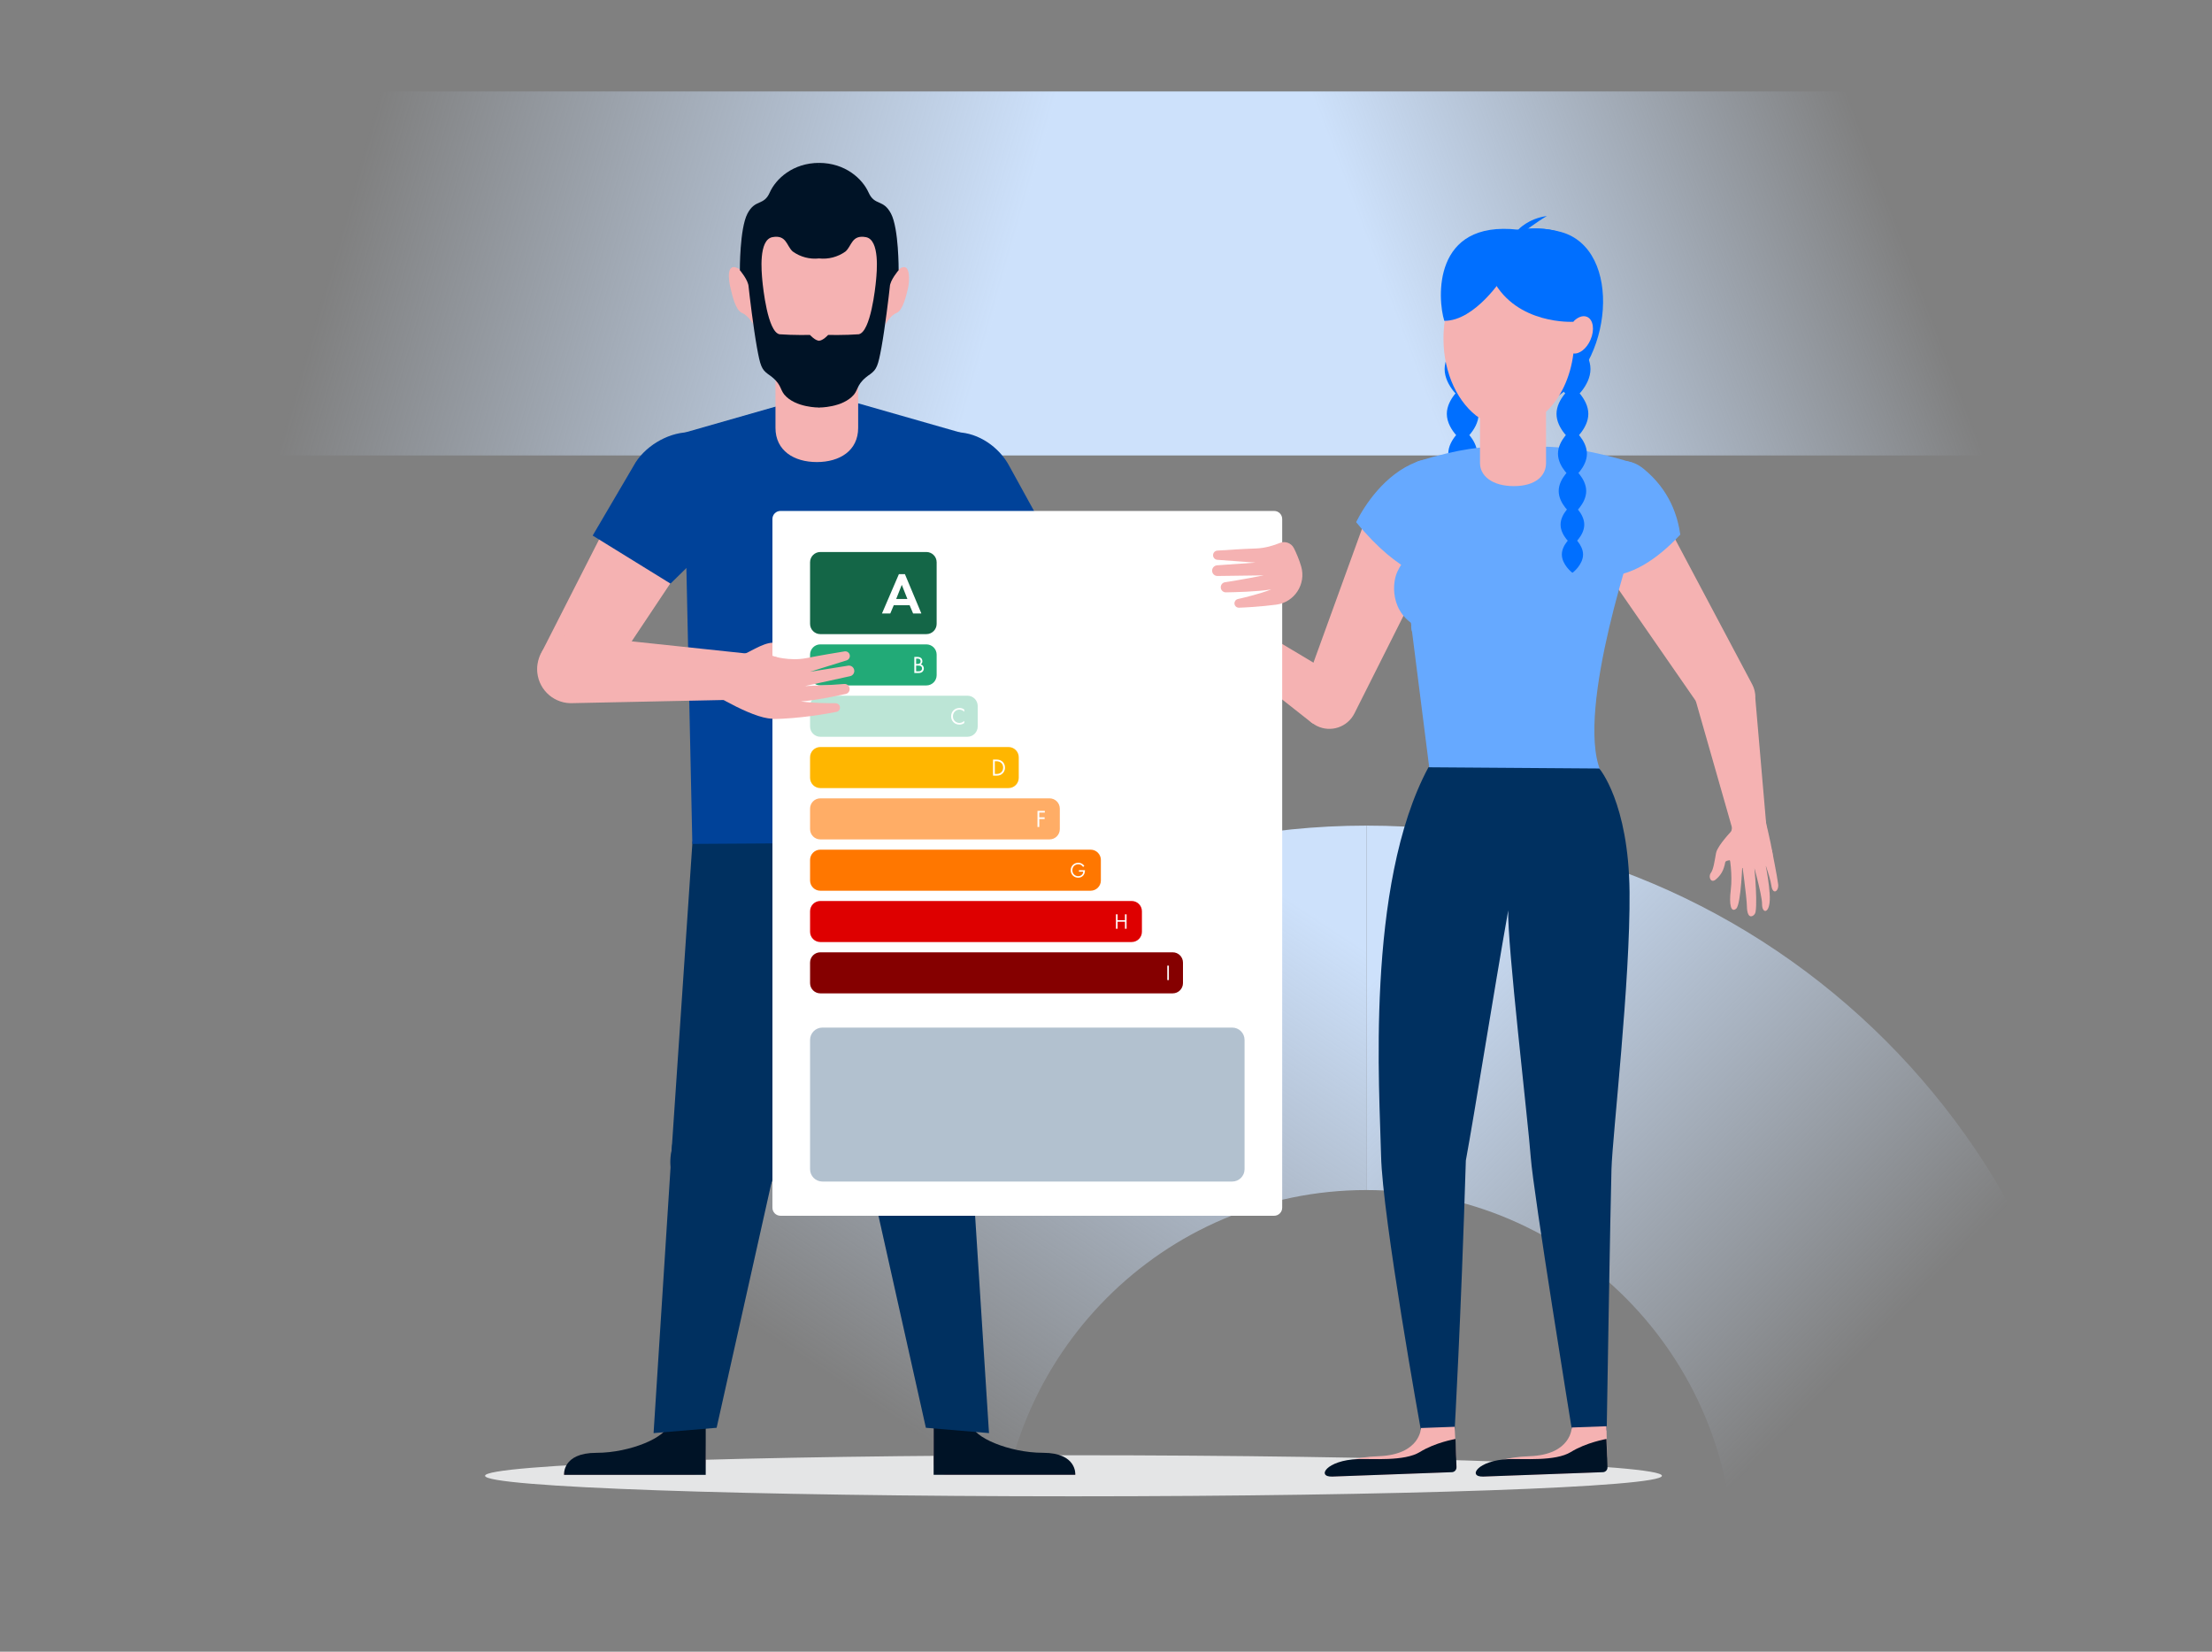 <?xml version="1.0" encoding="UTF-8"?>
<svg xmlns="http://www.w3.org/2000/svg" width="750" height="560" viewBox="0 0 750 560" fill="none">
  <rect x="0" y="0" width="750" height="560" fill="#808080" stroke="none"/>
  <g clip-path="url(#clip0_1274_2689)">
    <path d="M587.85 528.88H712.29C712.29 391.38 600.83 279.92 463.33 279.92V403.48C532.11 403.53 587.85 459.65 587.85 528.88Z" fill="url(#paint0_linear_1274_2689)"></path>
    <path d="M463.32 279.92C325.82 279.92 214.36 391.38 214.36 528.88H338.63C338.63 459.63 394.42 403.48 463.24 403.48C463.27 403.48 463.3 403.48 463.33 403.48V279.92H463.32Z" fill="url(#paint1_linear_1274_2689)"></path>
    <path d="M750 31H375V154.42H750V31Z" fill="url(#paint2_linear_1274_2689)"></path>
    <path d="M375 31H0V154.42H375V31Z" fill="url(#paint3_linear_1274_2689)"></path>
    <path d="M363.98 507.315C474.172 507.315 563.5 504.198 563.5 500.355C563.5 496.511 474.172 493.395 363.98 493.395C253.788 493.395 164.46 496.511 164.46 500.355C164.46 504.198 253.788 507.315 363.98 507.315Z" fill="#E4E5E6"></path>
    <path fill-rule="evenodd" clip-rule="evenodd" d="M368.933 235.688C373.735 232.324 375.325 225.933 372.657 220.713L352.739 181.586L328.994 197.408L352.461 232.591C356.057 237.985 363.342 239.435 368.724 235.839C368.794 235.793 368.863 235.746 368.933 235.7V235.688Z" fill="#F5B2B2"></path>
    <path fill-rule="evenodd" clip-rule="evenodd" d="M187.602 235.688C182.8 232.324 181.21 225.933 183.878 220.713L203.796 181.586L227.541 197.408L204.074 232.591C200.478 237.985 193.193 239.435 187.811 235.839C187.741 235.793 187.672 235.746 187.602 235.7V235.688Z" fill="#F5B2B2"></path>
    <path fill-rule="evenodd" clip-rule="evenodd" d="M238.99 483.406L239.233 495.528C239.28 497.999 237.296 500.029 234.825 500.029H191.244C191.244 500.029 190.745 496.363 196.661 496.363C202.577 496.363 197.578 494.31 209.653 493.289C221.729 492.269 226.241 483.418 226.241 483.418H239.001L238.99 483.406Z" fill="#F5B2B2"></path>
    <path fill-rule="evenodd" clip-rule="evenodd" d="M316.559 484.287L316.524 495.597C316.524 498.045 318.496 500.017 320.932 500.017H364.583C364.583 500.017 365.082 496.351 359.166 496.351C353.25 496.351 358.25 494.298 346.174 493.277C334.098 492.257 328.588 482.791 328.588 482.791L316.548 484.276L316.559 484.287Z" fill="#F5B2B2"></path>
    <path fill-rule="evenodd" clip-rule="evenodd" d="M191.256 500.03C191.256 500.03 190.548 492.571 202.206 492.571C213.864 492.571 226.241 487.072 226.241 483.094C239.326 483.094 239.326 483.418 239.326 483.418H239.28V500.041H191.256V500.03ZM316.559 500.03V483.407C316.559 483.407 316.559 483.082 329.644 483.082C329.644 487.072 341.975 492.559 353.633 492.559C365.291 492.559 364.583 500.018 364.583 500.018H316.559V500.03Z" fill="#001326"></path>
    <path fill-rule="evenodd" clip-rule="evenodd" d="M242.54 411.626C232.784 410.187 226.033 401.105 227.471 391.337C227.541 390.885 227.622 390.433 227.727 389.992L234.803 285.209H279.393V329.707L261.807 400.385C258.803 408.181 250.811 412.855 242.551 411.637L242.54 411.626Z" fill="#003060"></path>
    <path fill-rule="evenodd" clip-rule="evenodd" d="M221.59 485.888L242.98 484.078L262.004 399.062C264.092 389.399 257.956 379.876 248.316 377.788C246.994 377.498 245.648 377.37 244.303 377.382C234.941 377.509 228.271 380.63 227.726 390.002L221.601 485.888H221.59Z" fill="#003060"></path>
    <path fill-rule="evenodd" clip-rule="evenodd" d="M314.378 411.626C324.134 410.187 330.885 401.093 329.447 391.326C329.377 390.873 329.296 390.433 329.192 389.992L322.116 285.209L277.595 285.58V329.707L295.111 400.374C298.115 408.181 306.108 412.855 314.367 411.637L314.378 411.626Z" fill="#003060"></path>
    <path fill-rule="evenodd" clip-rule="evenodd" d="M335.328 485.888L313.926 484.078L294.914 399.062C292.826 389.399 298.951 379.876 308.59 377.788C309.913 377.498 311.258 377.37 312.615 377.382C321.977 377.509 328.647 380.63 329.203 390.002L335.328 485.888Z" fill="#003060"></path>
    <path fill-rule="evenodd" clip-rule="evenodd" d="M319.459 285.58L279.045 320.113L247.945 300.567L239.512 291.02L236.357 285.58H319.448H319.459Z" fill="#003060"></path>
    <path fill-rule="evenodd" clip-rule="evenodd" d="M322.243 285.579L234.744 286.124L232.042 160.891H324.644L322.243 285.591V285.579Z" fill="#004299"></path>
    <path fill-rule="evenodd" clip-rule="evenodd" d="M278.917 133.295L231.937 146.728C227.947 147.865 225.186 151.53 225.186 155.695V181.203H278.917V133.307V133.295Z" fill="#004299"></path>
    <path fill-rule="evenodd" clip-rule="evenodd" d="M278.917 133.295L325.897 146.728C329.899 147.865 332.648 151.53 332.648 155.695V181.203H272.92L278.917 133.307V133.295Z" fill="#004299"></path>
    <path fill-rule="evenodd" clip-rule="evenodd" d="M200.942 181.573L227.343 197.871L242.957 182.571L255.775 164.185L239.199 149.174C237.83 147.933 236.032 147.272 234.187 147.318L233.283 146.564C226.091 146.762 218.214 151.599 214.816 157.956L200.954 181.573H200.942Z" fill="#004299"></path>
    <path fill-rule="evenodd" clip-rule="evenodd" d="M355.477 182.072L330.154 199.31L314.019 182.571L301.201 164.185L317.777 149.174C319.146 147.933 320.944 147.272 322.788 147.318L324.633 146.564C331.825 146.75 338.785 151.599 342.183 157.956L355.465 182.072H355.477Z" fill="#004299"></path>
    <path fill-rule="evenodd" clip-rule="evenodd" d="M276.945 156.657C269.231 156.657 262.933 152.817 262.933 145.045V125.824L290.97 129.71V145.045C290.97 152.817 284.694 156.657 276.957 156.657H276.945Z" fill="#F5B2B2"></path>
    <path fill-rule="evenodd" clip-rule="evenodd" d="M255.683 109.956C255.683 109.956 255.683 94.342 250.787 91.291C245.892 88.24 247.122 95.456 247.713 97.775C248.293 100.084 249.337 105.176 251.599 106.104C253.861 107.032 255.683 110.327 255.683 110.327V109.967V109.956Z" fill="#F5B2B2"></path>
    <path fill-rule="evenodd" clip-rule="evenodd" d="M277.78 70.248C290.204 70.248 300.284 83.878 300.284 100.698C300.284 117.518 290.204 131.148 277.78 131.148C265.357 131.148 255.276 117.518 255.276 100.698C255.276 83.878 265.357 70.248 277.78 70.248Z" fill="#F5B2B2"></path>
    <path fill-rule="evenodd" clip-rule="evenodd" d="M277.34 70.248C277.34 70.248 261.865 70.039 257.306 73.821C252.748 77.603 257.306 93.193 257.306 93.193L277.34 70.248Z" fill="#F5B2B2"></path>
    <path fill-rule="evenodd" clip-rule="evenodd" d="M276.446 70.248C276.446 70.248 291.921 70.039 296.479 73.821C301.038 77.603 296.479 93.193 296.479 93.193L276.446 70.248Z" fill="#F5B2B2"></path>
    <path fill-rule="evenodd" clip-rule="evenodd" d="M301.63 96.059C302.268 93.844 303.625 92.162 304.774 91.303C308.869 88.218 308.439 95.468 307.848 97.788C307.268 100.096 306.224 105.189 303.962 106.117C301.7 107.045 300.285 109.968 300.285 109.968C300.285 109.968 299.995 101.732 301.63 96.059Z" fill="#F5B2B2"></path>
    <path fill-rule="evenodd" clip-rule="evenodd" d="M250.857 91.639C250.857 91.639 250.776 77.545 253.42 72.453C256.065 67.372 258.93 69.912 260.983 65.284C263.048 60.655 268.814 55.227 277.746 55.227V87.614C274.579 87.973 271.389 87.138 268.79 85.271C266.656 83.415 266.726 79.517 261.912 80.399C257.098 81.28 258.246 92.416 258.466 94.957C258.698 97.497 260.276 112.519 264.301 113.331C268.906 113.679 274.637 113.563 274.637 113.563C274.637 113.563 276.388 115.523 277.746 115.523C277.746 118.087 284.392 120.709 284.392 124.966C284.392 131.613 277.746 138.167 277.746 138.167C277.746 138.167 269.707 138.283 265.925 133.782C264.301 131.775 265.009 129.965 260.415 126.845C258.223 125.221 257.782 124.073 256.633 117.716C255.485 111.359 254.128 100.223 253.826 97.242C253.757 94.968 250.857 91.616 250.857 91.616V91.639Z" fill="#001326"></path>
    <path fill-rule="evenodd" clip-rule="evenodd" d="M304.693 91.639C304.693 91.639 304.774 77.545 302.117 72.453C299.473 67.372 296.584 69.912 294.508 65.284C292.431 60.655 286.643 55.227 277.665 55.227C277.665 59.751 270.275 64.205 270.275 70.318C270.275 78.566 277.665 87.614 277.665 87.614C280.855 87.973 284.056 87.138 286.666 85.271C288.812 83.415 288.743 79.517 293.58 80.399C298.417 81.28 297.269 92.416 297.037 94.957C296.805 97.497 295.215 112.519 291.167 113.331C286.539 113.679 280.785 113.563 280.785 113.563C280.785 113.563 279.022 115.523 277.653 115.523V138.167C277.653 138.167 285.738 138.283 289.543 133.782C291.167 131.775 290.471 129.965 295.076 126.845C297.257 125.221 297.721 124.073 298.881 117.716C300.029 111.359 301.398 100.223 301.7 97.242C301.769 94.968 304.681 91.616 304.681 91.616L304.693 91.639Z" fill="#001326"></path>
    <path fill-rule="evenodd" clip-rule="evenodd" d="M251.971 237.195L253.247 221.581L195.316 215.445C189.017 214.517 183.171 218.867 182.243 225.177C182.104 226.14 182.081 227.126 182.185 228.101C182.846 234.225 188.194 238.761 194.342 238.39L251.959 237.195H251.971Z" fill="#F5B2B2"></path>
    <path fill-rule="evenodd" clip-rule="evenodd" d="M495.953 131.045C496.139 131.045 501.347 135.198 501.347 140.325C501.347 143.225 499.677 145.823 498.192 147.517C499.48 149.06 500.86 151.31 500.86 153.816C500.86 156.461 499.34 158.815 497.983 160.37C499.236 161.843 500.616 164.035 500.616 166.471C500.616 169.012 499.132 171.285 497.832 172.747C498.876 174.011 499.967 175.833 499.967 177.863C499.967 180.078 498.668 182.039 497.542 183.303C498.505 184.44 499.549 186.11 499.549 187.978C499.549 191.388 496.081 194.161 495.953 194.161C495.825 194.161 492.357 191.388 492.357 187.978C492.357 186.11 493.401 184.428 494.364 183.303C493.239 182.039 491.939 180.067 491.939 177.863C491.939 175.833 493.03 174.011 494.074 172.747C492.775 171.274 491.29 169.012 491.29 166.471C491.29 163.931 492.659 161.831 493.923 160.37C492.577 158.827 491.046 156.461 491.046 153.816C491.046 151.31 492.415 149.06 493.714 147.517C492.229 145.812 490.559 143.225 490.559 140.325C490.559 135.198 495.767 131.045 495.953 131.045Z" fill="#006FFF"></path>
    <path fill-rule="evenodd" clip-rule="evenodd" d="M587.755 281.032C587.755 281.032 583.893 284.999 582.385 287.818C582.106 288.34 581.909 288.816 581.839 289.233C581.352 291.855 580.993 294.743 580.065 295.984C579.125 297.226 580.065 299.627 581.758 298.177C583.452 296.727 584.438 295.207 584.96 292.342C585.157 291.24 589.646 291.82 590.563 290.648C590.876 290.219 591.096 289.732 591.212 289.222C591.943 286.124 592.21 281.473 589.089 280.916L587.767 281.032H587.755Z" fill="#F5B2B2"></path>
    <path fill-rule="evenodd" clip-rule="evenodd" d="M598.347 277.181C598.033 276.879 592.871 271.926 587.965 274.432C588.371 278.701 585.494 285.417 586.132 290.219C586.77 295.022 592.779 294.407 595.215 294.488C597.651 294.569 601.479 293.05 600.98 289.349C600.481 285.707 598.405 277.413 598.347 277.181Z" fill="#F5B2B2"></path>
    <path fill-rule="evenodd" clip-rule="evenodd" d="M597.128 289.094C597.128 289.094 600.121 296.854 600.597 300.23C601.072 303.605 603.184 302.178 602.905 299.812C602.638 297.446 600.771 288.119 600.771 288.119L597.128 289.094Z" fill="#F5B2B2"></path>
    <path fill-rule="evenodd" clip-rule="evenodd" d="M593.66 289.976C593.66 289.976 597.488 303.246 597.442 306.482C597.395 309.707 599.866 310.009 600.063 305.067C600.261 300.137 597.79 288.92 597.79 288.92L593.66 289.987V289.976Z" fill="#F5B2B2"></path>
    <path fill-rule="evenodd" clip-rule="evenodd" d="M590.528 291.705C590.528 291.705 592.268 304.43 592.303 307.226C592.337 309.558 592.906 311.112 594.182 310.567C594.75 310.3 595.156 309.766 595.249 309.14C596.003 304.662 594.53 290.766 594.53 290.766L590.528 291.717V291.705Z" fill="#F5B2B2"></path>
    <path fill-rule="evenodd" clip-rule="evenodd" d="M586.422 290.416C586.422 290.416 587.489 296.599 586.839 301.714C586.19 306.83 586.955 309.556 588.672 308.071C590.377 306.586 590.807 291.727 590.807 291.727L586.422 290.416Z" fill="#F5B2B2"></path>
    <path fill-rule="evenodd" clip-rule="evenodd" d="M543.501 192.212L577.861 241.825C580.83 246.117 586.735 247.207 591.05 244.249C595.029 241.523 596.328 236.245 594.077 231.988L566.017 179.127L543.513 192.212H543.501Z" fill="#F5B2B2"></path>
    <path fill-rule="evenodd" clip-rule="evenodd" d="M574.938 237.509L589.635 288.943L599.843 290.939L595.168 236.859L574.938 237.497V237.509Z" fill="#F5B2B2"></path>
    <path fill-rule="evenodd" clip-rule="evenodd" d="M513.492 206.896C513.492 206.896 477.138 225.781 478.518 211.571C481.267 189.717 469.609 161.39 480.943 156.344C508.504 147.783 517.657 152.968 517.657 152.968L513.492 206.896Z" fill="#66A9FF"></path>
    <path fill-rule="evenodd" clip-rule="evenodd" d="M513.492 206.908C513.492 206.908 548.803 211.095 547.422 196.885C544.673 175.031 564.474 161.83 553.141 156.796C525.579 148.235 513.492 152.515 513.492 152.515V206.908Z" fill="#66A9FF"></path>
    <path fill-rule="evenodd" clip-rule="evenodd" d="M555.02 179.938L475.027 184.624L484.748 261.404C484.748 261.404 551.343 282.331 542.678 261.404C534.013 240.478 555.02 179.938 555.02 179.938Z" fill="#66A9FF"></path>
    <path fill-rule="evenodd" clip-rule="evenodd" d="M527.018 125.128C527.018 119.305 532.934 114.584 533.143 114.584C533.352 114.584 539.268 119.305 539.268 125.128C539.268 130.952 533.352 135.673 533.143 135.673C532.934 135.673 527.018 130.952 527.018 125.128Z" fill="#006FFF"></path>
    <path fill-rule="evenodd" clip-rule="evenodd" d="M489.817 125.128C489.817 119.305 495.733 114.584 495.942 114.584C496.15 114.584 502.066 119.305 502.066 125.128C502.066 130.952 496.15 135.673 495.942 135.673C495.733 135.673 489.817 130.952 489.817 125.128Z" fill="#006FFF"></path>
    <path fill-rule="evenodd" clip-rule="evenodd" d="M523.19 137.332C523.19 137.332 517.1 140.638 526.241 135.545C546.958 123.992 550.403 84.424 529.257 78.647C508.11 72.871 492.137 90.201 491.51 90.317L523.19 137.332Z" fill="#006FFF"></path>
    <path fill-rule="evenodd" clip-rule="evenodd" d="M533.386 109.11C534.86 107.52 536.658 106.801 538.108 107.428C540.219 108.344 540.752 111.824 539.279 115.2C537.968 118.216 535.498 120.13 533.479 119.84C532.47 128.029 529.036 135.094 524.199 139.629V157.029C524.199 161.321 520.626 164.813 513.284 164.813C505.941 164.813 501.811 161.333 501.811 157.029V141.868C494.468 136.961 489.422 126.695 489.422 114.828C489.422 98.194 499.352 84.703 511.602 84.703C522.413 84.703 531.414 95.213 533.375 109.121L533.386 109.11Z" fill="#F5B2B2"></path>
    <path fill-rule="evenodd" clip-rule="evenodd" d="M540.66 96.29C540.66 96.29 535.799 83.971 531.623 80.422C526.171 75.782 514.003 78.02 514.003 78.02C514.003 78.02 506.219 83.391 506.219 94.922C514.328 110.222 533.398 109.097 533.398 109.097L540.66 96.29Z" fill="#006FFF"></path>
    <path fill-rule="evenodd" clip-rule="evenodd" d="M509.688 93.912C509.688 93.912 521.949 84.632 514.757 77.881C485.595 74.506 487.393 101.418 489.701 108.772C500.153 108.865 509.676 93.912 509.676 93.912" fill="#006FFF"></path>
    <path fill-rule="evenodd" clip-rule="evenodd" d="M516.45 78.729C516.45 78.729 521.52 74.936 524.478 73.242C518.132 74.089 514.757 77.882 514.757 77.882L516.45 78.729Z" fill="#006FFF"></path>
    <path fill-rule="evenodd" clip-rule="evenodd" d="M530.962 183.013L540.265 161.727C540.265 161.727 548.432 151.658 557.352 159.001C566.272 166.344 568.836 175.114 569.717 181.25C552.201 200.088 540.149 194.578 540.149 194.578L530.974 183.013H530.962Z" fill="#66A9FF"></path>
    <path fill-rule="evenodd" clip-rule="evenodd" d="M527.749 140.325C527.749 135.198 532.957 131.045 533.143 131.045C533.329 131.045 538.537 135.198 538.537 140.325C538.537 145.452 533.329 149.605 533.143 149.605C532.957 149.605 527.749 145.452 527.749 140.325Z" fill="#006FFF"></path>
    <path fill-rule="evenodd" clip-rule="evenodd" d="M528.248 153.828C528.248 149.165 532.98 145.395 533.154 145.395C533.328 145.395 538.061 149.176 538.061 153.828C538.061 158.491 533.328 162.261 533.154 162.261C532.98 162.261 528.248 158.479 528.248 153.828Z" fill="#006FFF"></path>
    <path fill-rule="evenodd" clip-rule="evenodd" d="M528.491 166.482C528.491 162.051 532.992 158.467 533.154 158.467C533.317 158.467 537.818 162.051 537.818 166.482C537.818 170.914 533.317 174.498 533.154 174.498C532.992 174.498 528.491 170.914 528.491 166.482Z" fill="#006FFF"></path>
    <path fill-rule="evenodd" clip-rule="evenodd" d="M529.129 177.875C529.129 174.058 533.004 170.961 533.143 170.961C533.282 170.961 537.157 174.058 537.157 177.875C537.157 181.691 533.282 184.788 533.143 184.788C533.004 184.788 529.129 181.691 529.129 177.875Z" fill="#006FFF"></path>
    <path fill-rule="evenodd" clip-rule="evenodd" d="M529.559 188.001C529.559 184.591 533.027 181.818 533.155 181.818C533.282 181.818 536.751 184.591 536.751 188.001C536.751 191.412 533.282 194.184 533.155 194.184C533.027 194.184 529.559 191.412 529.559 188.001Z" fill="#006FFF"></path>
    <path fill-rule="evenodd" clip-rule="evenodd" d="M486.314 187.978L459.228 241.883C456.884 246.546 451.2 248.448 446.514 246.128C442.187 243.982 440.169 238.948 441.804 234.412L462.209 178.164L486.314 187.989V187.978Z" fill="#F5B2B2"></path>
    <path fill-rule="evenodd" clip-rule="evenodd" d="M485.304 195.808C485.304 195.808 475.027 195.587 459.808 177.027C462.58 171.483 469.436 160.799 480.224 156.635C491.012 152.47 495.57 164.592 495.57 164.592L497.67 187.723L485.304 195.808Z" fill="#66A9FF"></path>
    <path fill-rule="evenodd" clip-rule="evenodd" d="M503.806 206.561C503.806 206.561 495.28 217.43 483.437 213.649C471.593 209.867 471.639 198.545 473.751 193.905C475.433 190.205 479.678 185.043 479.678 185.043L503.806 206.561Z" fill="#66A9FF"></path>
    <path fill-rule="evenodd" clip-rule="evenodd" d="M542.237 260.558C542.237 260.558 541.819 260.558 484.33 260.141C462.766 300.219 467.846 371.106 468.264 391.777C468.681 412.449 481.789 485.018 481.789 485.018H493.204C493.204 485.018 495.315 448.316 497.009 393.459C499.967 377.428 506.312 337.35 511.381 308.652C510.964 319.625 518.144 380.375 519.014 392.334C519.884 404.294 532.934 484.577 532.934 484.577L544.766 484.995C544.766 484.995 546.03 407.785 546.39 396.29C546.738 384.794 552.805 332.687 552.515 302.365C552.225 272.054 542.237 260.535 542.237 260.535" fill="#003060"></path>
    <path fill-rule="evenodd" clip-rule="evenodd" d="M532.923 483.986C532.923 483.986 532.807 493.208 518.631 493.718C502.101 494.321 502.542 500.632 502.542 500.632L539.245 499.286C542.469 499.17 544.998 496.456 544.882 493.231L544.685 483.557L532.923 483.986Z" fill="#F5B2B2"></path>
    <path fill-rule="evenodd" clip-rule="evenodd" d="M545.033 497.476C545.068 498.357 544.372 499.1 543.49 499.135L502.902 500.619C497.508 500.817 500.86 495.086 511.625 494.692C516.311 494.518 527.378 495.539 532.621 492.291C537.864 489.043 544.685 487.871 544.685 487.871L545.033 497.476Z" fill="#001326"></path>
    <path fill-rule="evenodd" clip-rule="evenodd" d="M481.79 484.171C481.79 484.171 481.616 493.196 467.44 493.718C450.922 494.321 451.351 500.632 451.351 500.632L488.054 499.286C491.278 499.17 493.807 496.456 493.691 493.231L493.204 483.742L481.79 484.16V484.171Z" fill="#F5B2B2"></path>
    <path fill-rule="evenodd" clip-rule="evenodd" d="M493.83 497.476C493.865 498.357 493.169 499.1 492.288 499.135L451.699 500.619C446.317 500.817 449.658 495.086 460.422 494.692C465.109 494.518 476.187 495.539 481.43 492.291C486.673 489.043 493.494 487.871 493.494 487.871L493.842 497.476H493.83Z" fill="#001326"></path>
    <path fill-rule="evenodd" clip-rule="evenodd" d="M415.391 204.461C415.391 204.461 413.512 196.758 412.097 194.496C410.682 192.234 408.988 189.868 408.837 188.313C408.687 186.771 406.378 185.634 406.1 187.849C405.821 190.065 406.135 191.851 407.689 194.311C408.292 195.262 404.592 197.86 404.708 199.345C404.766 199.867 404.928 200.377 405.195 200.83C406.749 203.602 411.227 206.375 413.907 204.681L415.38 204.461H415.391Z" fill="#F5B2B2"></path>
    <path fill-rule="evenodd" clip-rule="evenodd" d="M408.953 213.311C409.382 213.311 416.54 213.137 418.233 207.894C414.927 205.168 412.19 198.393 408.338 195.459C404.487 192.524 400.682 197.21 398.908 198.881C397.133 200.551 395.509 204.344 398.478 206.595C401.402 208.81 408.733 213.172 408.953 213.311Z" fill="#F5B2B2"></path>
    <path fill-rule="evenodd" clip-rule="evenodd" d="M403.199 200.968C403.199 200.968 391.089 194.31 388.839 192.001C386.577 189.693 384.628 191.236 387.992 194.855C391.356 198.474 401.042 204.645 401.042 204.645L403.199 200.968Z" fill="#F5B2B2"></path>
    <path fill-rule="evenodd" clip-rule="evenodd" d="M402.585 204.414C402.585 204.414 391.171 199.38 388.967 197.489C386.751 195.598 385.127 197.129 388.433 200.122C391.739 203.115 400.938 207.894 400.938 207.894L402.597 204.414H402.585Z" fill="#F5B2B2"></path>
    <path fill-rule="evenodd" clip-rule="evenodd" d="M404.186 197.523C404.186 197.523 393.943 189.786 391.936 187.837C390.254 186.213 388.758 185.529 388.247 186.817C388.027 187.408 388.131 188.081 388.514 188.58C391.159 192.269 402.04 201.038 402.04 201.038L404.197 197.523H404.186Z" fill="#F5B2B2"></path>
    <path fill-rule="evenodd" clip-rule="evenodd" d="M408.002 195.529C408.002 195.529 402.875 191.922 399.708 187.85C396.541 183.778 394.07 182.398 393.908 184.66C393.757 186.922 403.988 197.71 403.988 197.71L408.014 195.529H408.002Z" fill="#F5B2B2"></path>
    <path fill-rule="evenodd" clip-rule="evenodd" d="M451.688 228.461L402.132 198.846L393.514 204.669L444.739 245.049C445.505 245.652 446.642 245.292 446.92 244.364L451.688 228.461Z" fill="#F5B2B2"></path>
    <path fill-rule="evenodd" clip-rule="evenodd" d="M244.581 221.839C244.581 221.839 249.929 222.999 253.409 221.259C256.715 219.623 261.633 216.456 264.695 218.625C267.758 220.795 270.461 221.305 271.644 221.363C273.337 221.421 272.688 224.646 268.779 224.518C266.412 224.425 264.057 223.996 261.819 223.231C261.819 223.231 260.589 235.179 243.723 228.416C243.792 223.37 244.581 221.827 244.581 221.827V221.839Z" fill="#F5B2B2"></path>
    <path d="M432.014 173.234H264.626C263.12 173.234 261.9 174.455 261.9 175.96V409.468C261.9 410.974 263.12 412.194 264.626 412.194H432.014C433.519 412.194 434.74 410.974 434.74 409.468V175.96C434.74 174.455 433.519 173.234 432.014 173.234Z" fill="white"></path>
    <path d="M397.62 322.873H278.14C276.218 322.873 274.66 324.431 274.66 326.353V333.313C274.66 335.235 276.218 336.793 278.14 336.793H397.62C399.542 336.793 401.1 335.235 401.1 333.313V326.353C401.1 324.431 399.542 322.873 397.62 322.873Z" fill="#850000"></path>
    <path d="M383.7 305.473H278.14C276.218 305.473 274.66 307.031 274.66 308.953V315.913C274.66 317.835 276.218 319.393 278.14 319.393H383.7C385.622 319.393 387.18 317.835 387.18 315.913V308.953C387.18 307.031 385.622 305.473 383.7 305.473Z" fill="#DE0000"></path>
    <path d="M369.78 288.074H278.14C276.218 288.074 274.66 289.632 274.66 291.554V298.514C274.66 300.436 276.218 301.994 278.14 301.994H369.78C371.702 301.994 373.26 300.436 373.26 298.514V291.554C373.26 289.632 371.702 288.074 369.78 288.074Z" fill="#FF7700"></path>
    <path d="M355.86 270.674H278.14C276.218 270.674 274.66 272.232 274.66 274.154V281.114C274.66 283.036 276.218 284.594 278.14 284.594H355.86C357.782 284.594 359.34 283.036 359.34 281.114V274.154C359.34 272.232 357.782 270.674 355.86 270.674Z" fill="#FFAD66"></path>
    <path d="M341.94 253.273H278.14C276.218 253.273 274.66 254.831 274.66 256.753V263.713C274.66 265.635 276.218 267.193 278.14 267.193H341.94C343.862 267.193 345.42 265.635 345.42 263.713V256.753C345.42 254.831 343.862 253.273 341.94 253.273Z" fill="#FFB600"></path>
    <path d="M328.02 235.873H278.14C276.218 235.873 274.66 237.431 274.66 239.353V246.313C274.66 248.235 276.218 249.793 278.14 249.793H328.02C329.942 249.793 331.5 248.235 331.5 246.313V239.353C331.5 237.431 329.942 235.873 328.02 235.873Z" fill="#BCE5D6"></path>
    <path d="M314.1 218.473H278.14C276.218 218.473 274.66 220.031 274.66 221.953V228.913C274.66 230.835 276.218 232.393 278.14 232.393H314.1C316.022 232.393 317.58 230.835 317.58 228.913V221.953C317.58 220.031 316.022 218.473 314.1 218.473Z" fill="#22AA77"></path>
    <path d="M314.1 187.154H278.14C276.218 187.154 274.66 188.712 274.66 190.634V211.514C274.66 213.436 276.218 214.994 278.14 214.994H314.1C316.022 214.994 317.58 213.436 317.58 211.514V190.634C317.58 188.712 316.022 187.154 314.1 187.154Z" fill="#146647"></path>
    <path d="M309.6 208H312.4L306.82 194.66H304.78L299.04 208H301.86L303.04 205.2H308.42L309.6 208ZM303.86 203.08L305.76 198.28L307.66 203.08H303.86Z" fill="white"></path>
    <path d="M310.013 222.723V228.182H311.372C311.748 228.182 312.248 228.165 312.681 227.822C312.976 227.592 313.238 227.167 313.238 226.643C313.238 226.119 312.96 225.456 312.198 225.268C312.681 224.941 312.739 224.466 312.739 224.196C312.739 223.533 312.419 223.197 312.248 223.066C311.846 222.747 311.298 222.723 310.995 222.723H310.013ZM310.619 223.296H311.094C311.265 223.296 312.149 223.312 312.149 224.212C312.149 225.055 311.396 225.121 311.077 225.121H310.619V223.296ZM310.619 225.661H311.241C311.675 225.661 311.961 225.71 312.166 225.825C312.378 225.939 312.632 226.193 312.632 226.627C312.632 226.954 312.485 227.224 312.272 227.38C312.01 227.584 311.666 227.609 311.315 227.609H310.619V225.661Z" fill="white"></path>
    <path d="M326.947 240.571C326.292 240.072 325.662 240.031 325.335 240.031C323.698 240.031 322.479 241.243 322.479 242.871C322.479 244.451 323.682 245.678 325.302 245.678C325.711 245.678 326.342 245.58 326.947 245.147V244.394C326.849 244.492 326.628 244.696 326.317 244.852C326.031 244.999 325.67 245.106 325.302 245.106C324.304 245.106 323.101 244.361 323.101 242.879C323.101 241.619 324.034 240.604 325.294 240.604C325.613 240.604 325.949 240.686 326.235 240.817C326.513 240.948 326.775 241.153 326.947 241.324V240.571Z" fill="white"></path>
    <path d="M336.693 262.98H337.798C338.772 262.98 339.296 262.776 339.795 262.35C340.188 262.015 340.752 261.401 340.752 260.255C340.752 259.273 340.319 258.577 339.819 258.16C339.132 257.579 338.354 257.521 337.806 257.521H336.693V262.98ZM337.299 258.094H337.831C339.214 258.094 340.13 258.946 340.13 260.255C340.13 261.033 339.803 261.573 339.394 261.917C338.862 262.358 338.264 262.408 337.831 262.408H337.299V258.094Z" fill="white"></path>
    <path d="M354.261 274.922H351.773V280.381H352.379V277.68H354.196V277.107H352.379V275.495H354.261V274.922Z" fill="white"></path>
    <path d="M365.824 295.544H367.277C367.262 295.852 367.167 296.087 367.079 296.241C366.8 296.733 366.235 297.063 365.582 297.063C364.658 297.063 363.594 296.388 363.594 295.052C363.594 293.915 364.416 293.027 365.597 293.027C366.184 293.027 366.551 293.247 366.786 293.438C366.947 293.57 367.108 293.746 367.248 293.944L367.651 293.578C367.512 293.387 367.306 293.167 367.086 292.998C366.609 292.631 366.059 292.514 365.59 292.514C364.129 292.514 363.036 293.622 363.036 295.045C363.036 296.469 364.122 297.576 365.575 297.576C366.697 297.576 367.248 296.894 367.395 296.696C367.703 296.278 367.864 295.691 367.864 295.148V295.03H365.824V295.544Z" fill="white"></path>
    <path d="M378.923 309.994H378.38V314.888H378.923V312.496H381.433V314.888H381.976V309.994H381.433V311.983H378.923V309.994Z" fill="white"></path>
    <path d="M395.78 327.395V332.289H396.323V327.395H395.78Z" fill="white"></path>
    <path d="M417.793 348.395H278.848C276.535 348.395 274.66 350.269 274.66 352.582V396.407C274.66 398.72 276.535 400.595 278.848 400.595H417.793C420.105 400.595 421.98 398.72 421.98 396.407V352.582C421.98 350.269 420.105 348.395 417.793 348.395Z" fill="#B2C1CF"></path>
    <path fill-rule="evenodd" clip-rule="evenodd" d="M240.858 234.725C240.858 234.725 257.179 244.91 263.083 243.53C268.988 242.149 268.292 227.162 265.496 224.181C262.701 221.212 257.086 222.592 257.086 222.592L248.05 227.406L241.449 226.605L239.941 227.8L240.846 234.725H240.858Z" fill="#F5B2B2"></path>
    <path fill-rule="evenodd" clip-rule="evenodd" d="M261.9 222.43C261.9 222.43 267.7 224.274 273.5 223.114C277.769 222.256 283.592 221.293 286.353 220.852C287.223 220.713 288.035 221.316 288.139 222.198C288.232 222.952 287.78 223.659 287.061 223.891L274.66 227.754L287.559 225.689C288.615 225.515 289.589 226.304 289.659 227.383C289.705 228.264 289.102 229.065 288.244 229.25L272.932 232.614C272.932 232.614 281.841 232.29 286.225 231.895C287.153 231.814 287.977 232.487 288.07 233.415V233.461C288.163 234.32 287.606 235.097 286.759 235.282C283.569 235.978 276.226 237.51 271.528 237.811C275.403 238.391 280.878 238.438 283.314 238.426C284.045 238.426 284.659 238.948 284.787 239.656C284.926 240.456 284.404 241.21 283.615 241.361C280.193 242.034 271.076 243.646 261.912 243.797C257.272 234.9 261.912 222.418 261.912 222.418L261.9 222.43Z" fill="#F5B2B2"></path>
    <path fill-rule="evenodd" clip-rule="evenodd" d="M438.707 185.855C437.837 184.115 435.761 183.35 433.963 184.08C431.886 184.927 428.928 185.867 425.773 185.96C421.412 186.099 415.542 186.482 412.746 186.679C411.865 186.737 411.215 187.514 411.308 188.396C411.389 189.15 411.992 189.741 412.746 189.799L425.704 190.75L412.665 191.667C411.598 191.748 410.821 192.734 411.006 193.79C411.157 194.66 411.923 195.298 412.816 195.286L428.488 195.077C428.488 195.077 419.718 196.782 415.368 197.397C414.452 197.525 413.814 198.372 413.93 199.3V199.346C414.046 200.205 414.776 200.843 415.635 200.831C418.894 200.785 426.4 200.611 431.04 199.833C427.397 201.283 422.084 202.571 419.706 203.105C418.999 203.267 418.512 203.917 418.558 204.636C418.604 205.436 419.277 206.063 420.089 206.039C422.374 205.958 427.154 205.715 432.71 205.007C438.916 204.218 442.941 198.012 441.166 192.015C440.459 189.614 439.519 187.479 438.719 185.855H438.707Z" fill="#F5B2B2"></path>
  </g>
  <defs>
    <linearGradient id="paint0_linear_1274_2689" x1="463" y1="334" x2="611.5" y2="479.5" gradientUnits="userSpaceOnUse">
      <stop stop-color="#CDE1FB"></stop>
      <stop offset="1" stop-color="#CDE1FB" stop-opacity="0"></stop>
    </linearGradient>
    <linearGradient id="paint1_linear_1274_2689" x1="419" y1="292" x2="297" y2="477.5" gradientUnits="userSpaceOnUse">
      <stop stop-color="#CDE1FB"></stop>
      <stop offset="1" stop-color="#CDE1FB" stop-opacity="0"></stop>
    </linearGradient>
    <linearGradient id="paint2_linear_1274_2689" x1="479.5" y1="125.5" x2="639.5" y2="65" gradientUnits="userSpaceOnUse">
      <stop stop-color="#CDE1FB"></stop>
      <stop offset="1" stop-color="#CDE1FB" stop-opacity="0"></stop>
    </linearGradient>
    <linearGradient id="paint3_linear_1274_2689" x1="324" y1="154" x2="111" y2="93" gradientUnits="userSpaceOnUse">
      <stop stop-color="#CDE1FB"></stop>
      <stop offset="1" stop-color="#CDE1FB" stop-opacity="0"></stop>
    </linearGradient>
    <clipPath id="clip0_1274_2689">
      <rect width="750" height="560" fill="white"></rect>
    </clipPath>
  </defs>
</svg>
